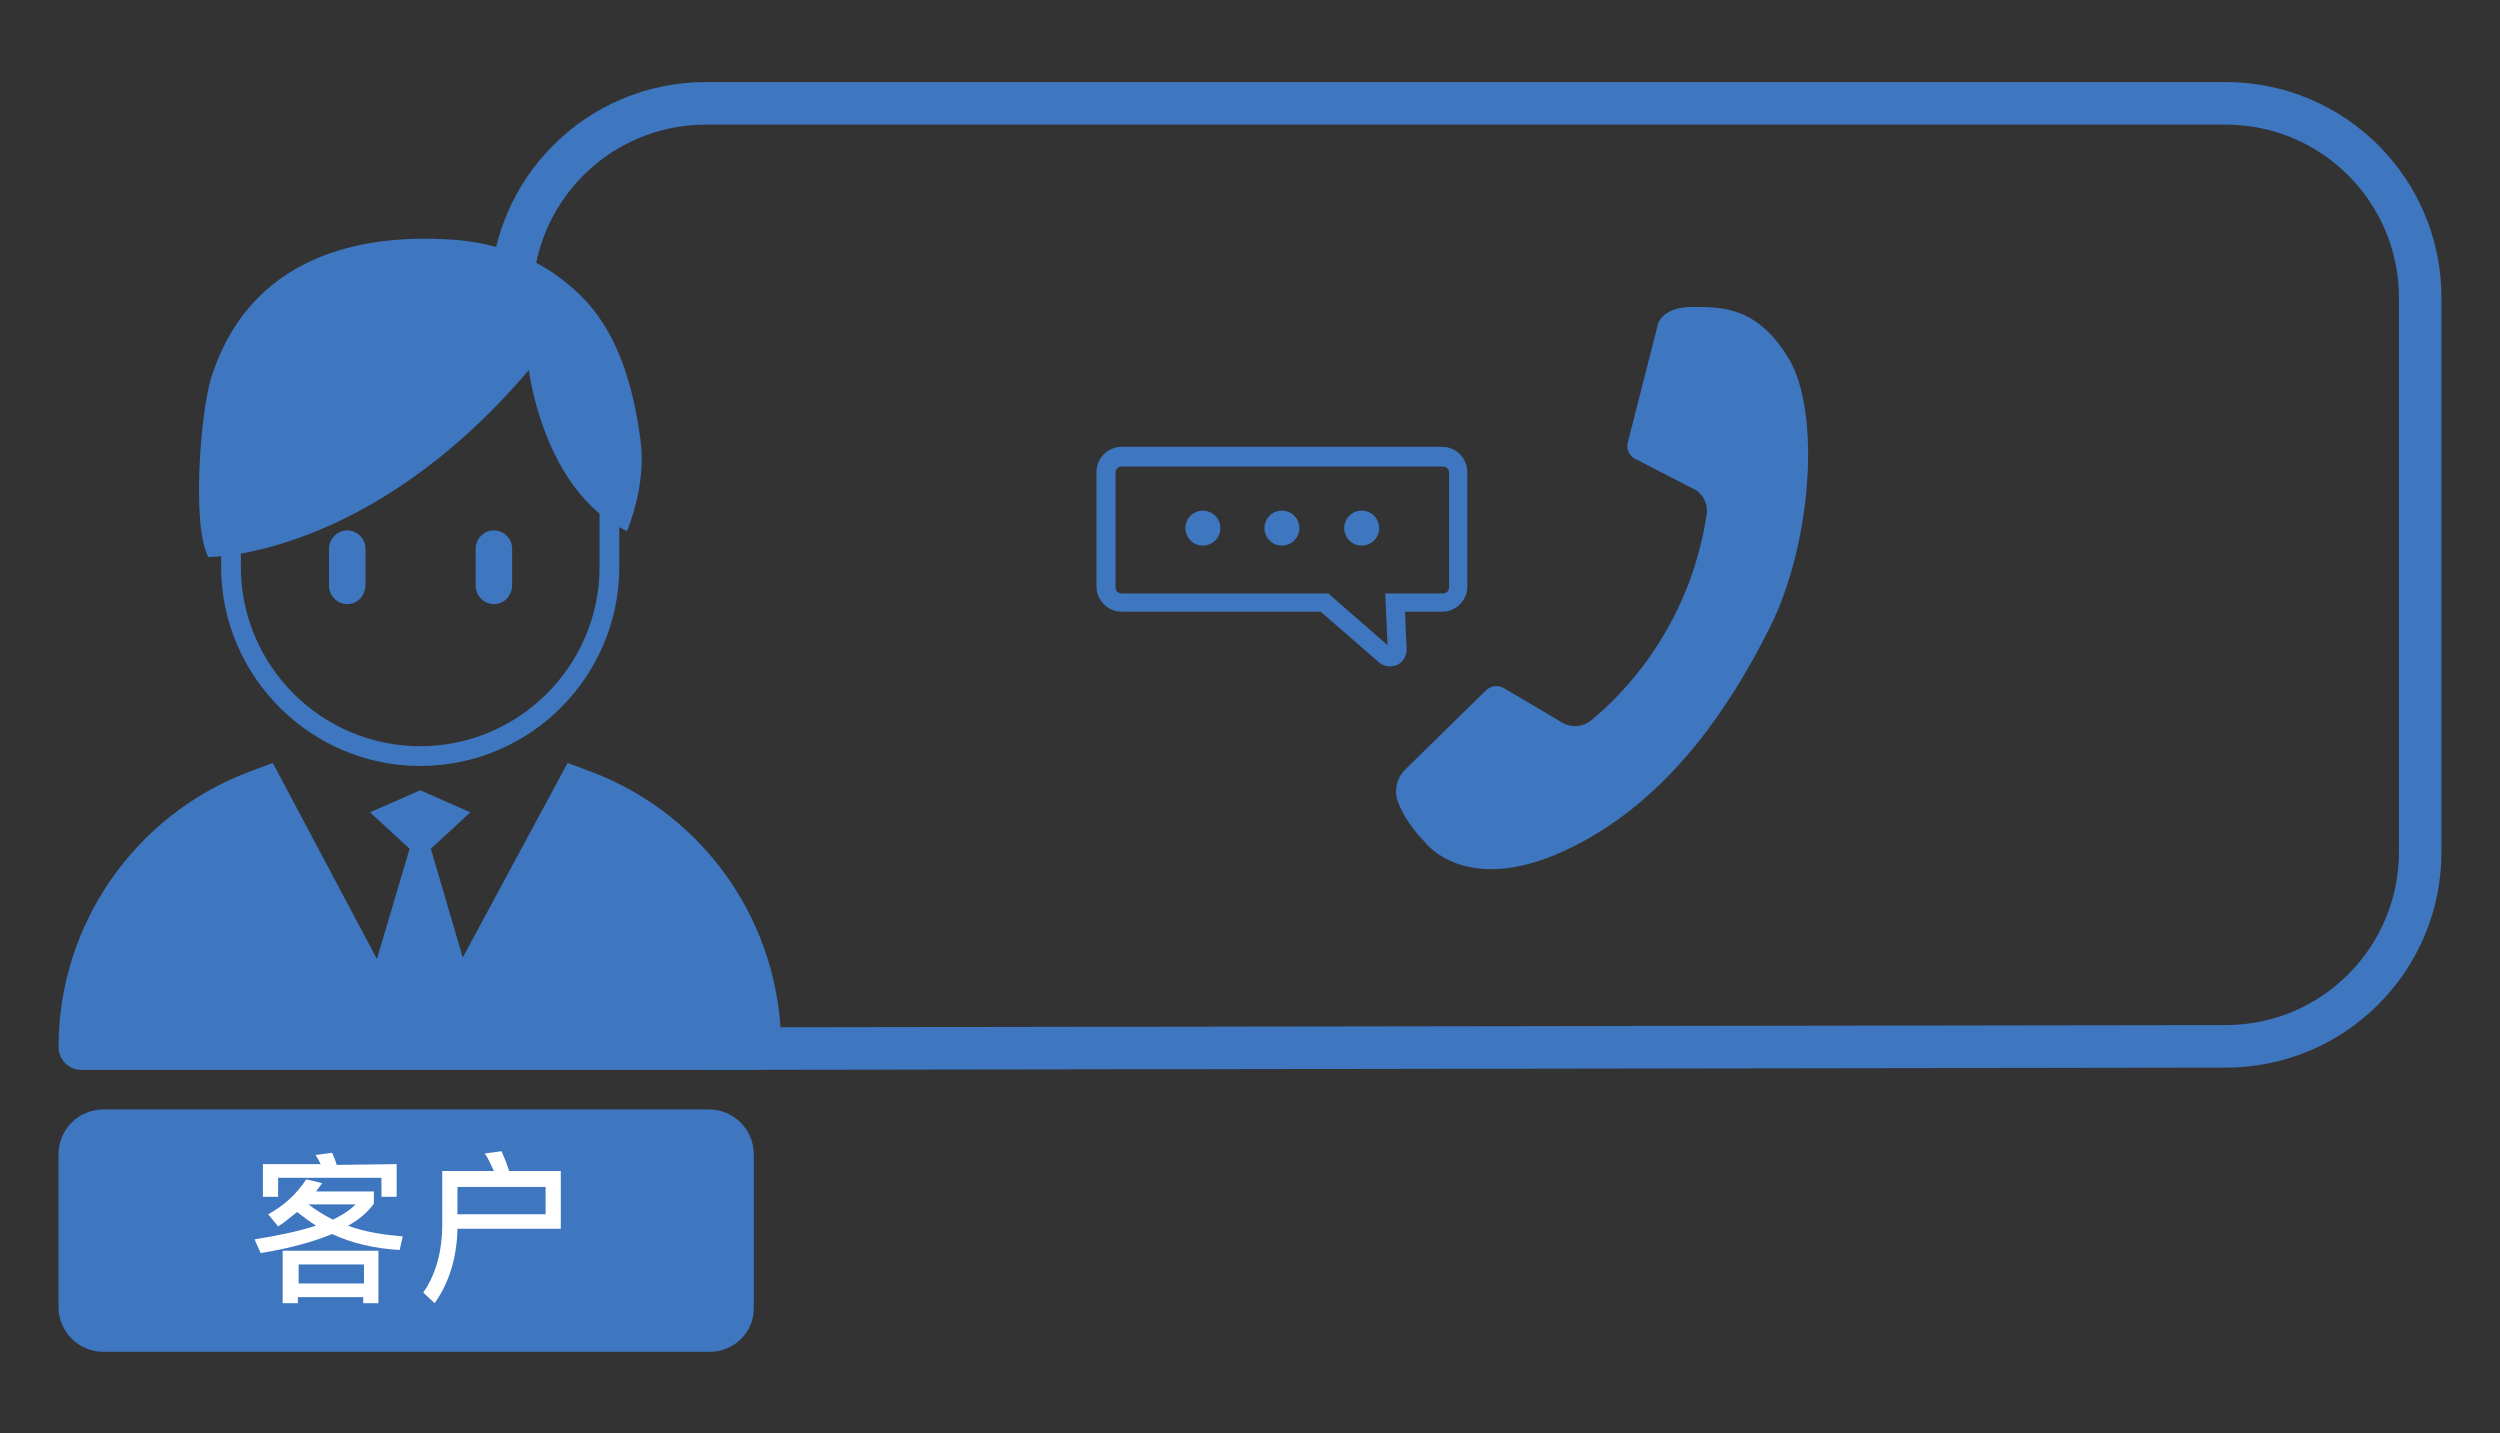 <?xml version="1.0" encoding="utf-8"?>
<!-- Generator: Adobe Illustrator 19.0.0, SVG Export Plug-In . SVG Version: 6.00 Build 0)  -->
<svg version="1.1" id="Layer_1" xmlns="http://www.w3.org/2000/svg" xmlns:xlink="http://www.w3.org/1999/xlink" x="0px" y="0px"
	 viewBox="-544 614.7 329 188.6" style="enable-background:new -544 614.7 329 188.6;" xml:space="preserve">
<rect x="-544" y="614.7" width="329" height="188.6" fill="#333333" stroke="none"/>
<style type="text/css">
	.st0{fill:#3E76C0;}
	.st1{fill:#FFFFFF;}
</style>
<g id="XMLID_3099_">
	<path id="XMLID_3420_" class="st0" d="M-450.6,792.6h-79.8c-3.3,0-5.9-2.7-5.9-5.9v-20.1c0-3.3,2.7-5.9,5.9-5.9h79.7
		c3.3,0,5.9,2.7,5.9,5.9v20.1C-444.7,790-447.4,792.6-450.6,792.6z"/>
</g>
<g id="XMLID_66_">
	<g id="XMLID_3097_">
		<path id="XMLID_3305_" class="st0" d="M-488.7,715.5c-14.4,0-26.2-11.8-26.2-26.2V668h2.6v21.3c0,13,10.6,23.6,23.6,23.6
			s23.6-10.6,23.6-23.6V668h2.6v21.3C-462.5,703.7-474.2,715.5-488.7,715.5z"/>
	</g>
	<g id="XMLID_3071_">
		<g id="XMLID_3091_">
			<path id="XMLID_3279_" class="st0" d="M-498.3,694.2L-498.3,694.2c-1.3,0-2.4-1.1-2.4-2.4v-4.9c0-1.3,1.1-2.4,2.4-2.4l0,0
				c1.3,0,2.4,1.1,2.4,2.4v4.9C-496,693.2-497,694.2-498.3,694.2z"/>
		</g>
		<g id="XMLID_3074_">
			<path id="XMLID_62_" class="st0" d="M-479,694.2L-479,694.2c-1.3,0-2.4-1.1-2.4-2.4v-4.9c0-1.3,1.1-2.4,2.4-2.4l0,0
				c1.3,0,2.4,1.1,2.4,2.4v4.9C-476.7,693.2-477.7,694.2-479,694.2z"/>
		</g>
	</g>
	<g id="XMLID_3058_">
		<path id="XMLID_3403_" class="st0" d="M-485.1,646.2c-8.8-0.5-25.5,0.6-31.1,18.2c-1.4,4.4-2.6,19.4-0.4,23.6
			c0,0,21,0.3,42.2-24.6c0,0,1.9,16,12.9,21.2c0,0,2.6-5.9,1.8-11.9c-1.7-13.1-6.3-18-9.8-20.8
			C-473.4,648.7-478.7,646.5-485.1,646.2z"/>
	</g>
	<g id="XMLID_3055_">
		<path id="XMLID_3399_" class="st0" d="M-466.1,716.3l-3.2-1.2l-13.8,25.6l-4.2-14.3l5.2-4.8l-6.6-2.9l-6.6,2.9l5.2,4.8l-4.3,14.5
			l0,0l-13.7-25.8l-3.2,1.2c-15,5.7-25,20.1-25,36.2c0,1.6,1.3,3,3,3h42.1h4.5h42.5c1.6,0,3-1.3,3-3
			C-441.2,736.4-451.1,722-466.1,716.3z"/>
	</g>
	<g id="XMLID_118_">
		<path id="XMLID_3395_" class="st0" d="M-325.8,657.3c0,0,0.6-2.2,4.4-2.2s8.6-0.2,12.8,6.8s3.1,24.2-2.5,35.4s-14,23.4-27.1,29.4
			s-18.3-1.2-18.3-1.2s-2.4-2.3-3.5-5.2c-0.6-1.5-0.2-3.3,1-4.4l10.5-10.3c0.7-0.7,1.7-0.8,2.5-0.3l7.6,4.5c1.2,0.7,2.7,0.6,3.8-0.3
			c3.9-3.2,12.9-12,15.2-27.1c0.2-1.4-0.5-2.8-1.8-3.4l-7.6-3.9c-0.8-0.4-1.2-1.3-1-2.1L-325.8,657.3z"/>
	</g>
	<g id="XMLID_116_">
		<path id="XMLID_3256_" class="st0" d="M-361.1,702.4c-0.5,0-1.1-0.2-1.5-0.6l-7.6-6.6h-26.2c-1.8,0-3.3-1.5-3.3-3.3v-15.1
			c0-1.8,1.5-3.3,3.3-3.3h42.2c1.8,0,3.3,1.5,3.3,3.3v15.1c0,1.8-1.5,3.3-3.3,3.3h-4.9l0.2,4.7c0.1,0.9-0.3,1.8-1.2,2.3
			C-360.4,702.3-360.7,702.4-361.1,702.4z M-396.4,676.1c-0.4,0-0.8,0.3-0.8,0.8V692c0,0.4,0.3,0.8,0.8,0.8h27.2l7.8,6.8l-0.3-6.8
			h7.6c0.4,0,0.8-0.3,0.8-0.8v-15.1c0-0.4-0.3-0.8-0.8-0.8L-396.4,676.1L-396.4,676.1z"/>
	</g>
	<g id="XMLID_80_">
		<path id="XMLID_3160_" class="st0" d="M-451.1,755.5v-5.6l200-0.3c12.6,0,22.8-10.2,22.8-22.8v-72.9c0-12.6-10.2-22.8-22.8-22.8
			h-200c-12.6,0-22.8,10.2-22.8,22.8h-5.6c0-15.7,12.7-28.4,28.4-28.4h200c15.7,0,28.4,12.7,28.4,28.4v72.9
			c0,15.7-12.7,28.4-28.4,28.4L-451.1,755.5z"/>
	</g>
	<g id="XMLID_67_">
		<g id="XMLID_78_">
			<circle id="XMLID_3384_" class="st0" cx="-385.7" cy="684.2" r="2.3"/>
		</g>
		<g id="XMLID_72_">
			<circle id="XMLID_3374_" class="st0" cx="-375.3" cy="684.2" r="2.3"/>
		</g>
		<g id="XMLID_71_">
			<circle id="XMLID_3367_" class="st0" cx="-364.8" cy="684.2" r="2.3"/>
		</g>
	</g>
</g>
<g id="XMLID_61_">
	<path id="XMLID_3083_" class="st1" d="M-501.6,770.4l-0.8,1.1h7.6v1.6c-0.8,1.1-1.9,2.1-3.4,2.9c2.1,0.8,4.6,1.2,7.2,1.4l-0.4,1.8
		c-3.4-0.2-6.3-0.9-8.9-2.1c-2.4,1-5.6,1.9-9.4,2.5l-0.8-1.8c3.2-0.5,5.9-1.1,8.1-1.8c-0.8-0.5-1.6-1.1-2.5-1.8
		c-0.9,0.7-1.7,1.4-2.5,1.9l-1.3-1.6c2-1.1,3.7-2.6,5-4.6L-501.6,770.4z M-491.8,767.9v4.3h-2v-2.5h-13.6v2.5h-2v-4.3h7.6
		c-0.3-0.6-0.5-1-0.7-1.2l2.2-0.3c0.2,0.5,0.5,1.1,0.6,1.6L-491.8,767.9L-491.8,767.9z M-494.2,779.3v6.9h-2v-0.8h-8.6v0.8h-2v-6.9
		H-494.2z M-504.7,783.6h8.6v-2.5h-8.6V783.6z M-497.2,773.2h-6.2c0.9,0.7,2,1.4,3.2,2C-498.9,774.6-497.9,773.9-497.2,773.2z"/>
	<path id="XMLID_3154_" class="st1" d="M-483.8,776.5c-0.1,3.8-1.1,7-3,9.7l-1.5-1.4c1.6-2.3,2.5-5.3,2.5-9v-7h6.8
		c-0.4-0.8-0.7-1.6-1.2-2.3l2.2-0.3c0.3,0.7,0.7,1.6,1,2.6h6.8v7.6h-13.6L-483.8,776.5L-483.8,776.5z M-472.2,770.9h-11.6v3.6h11.6
		V770.9z"/>
</g>
</svg>
